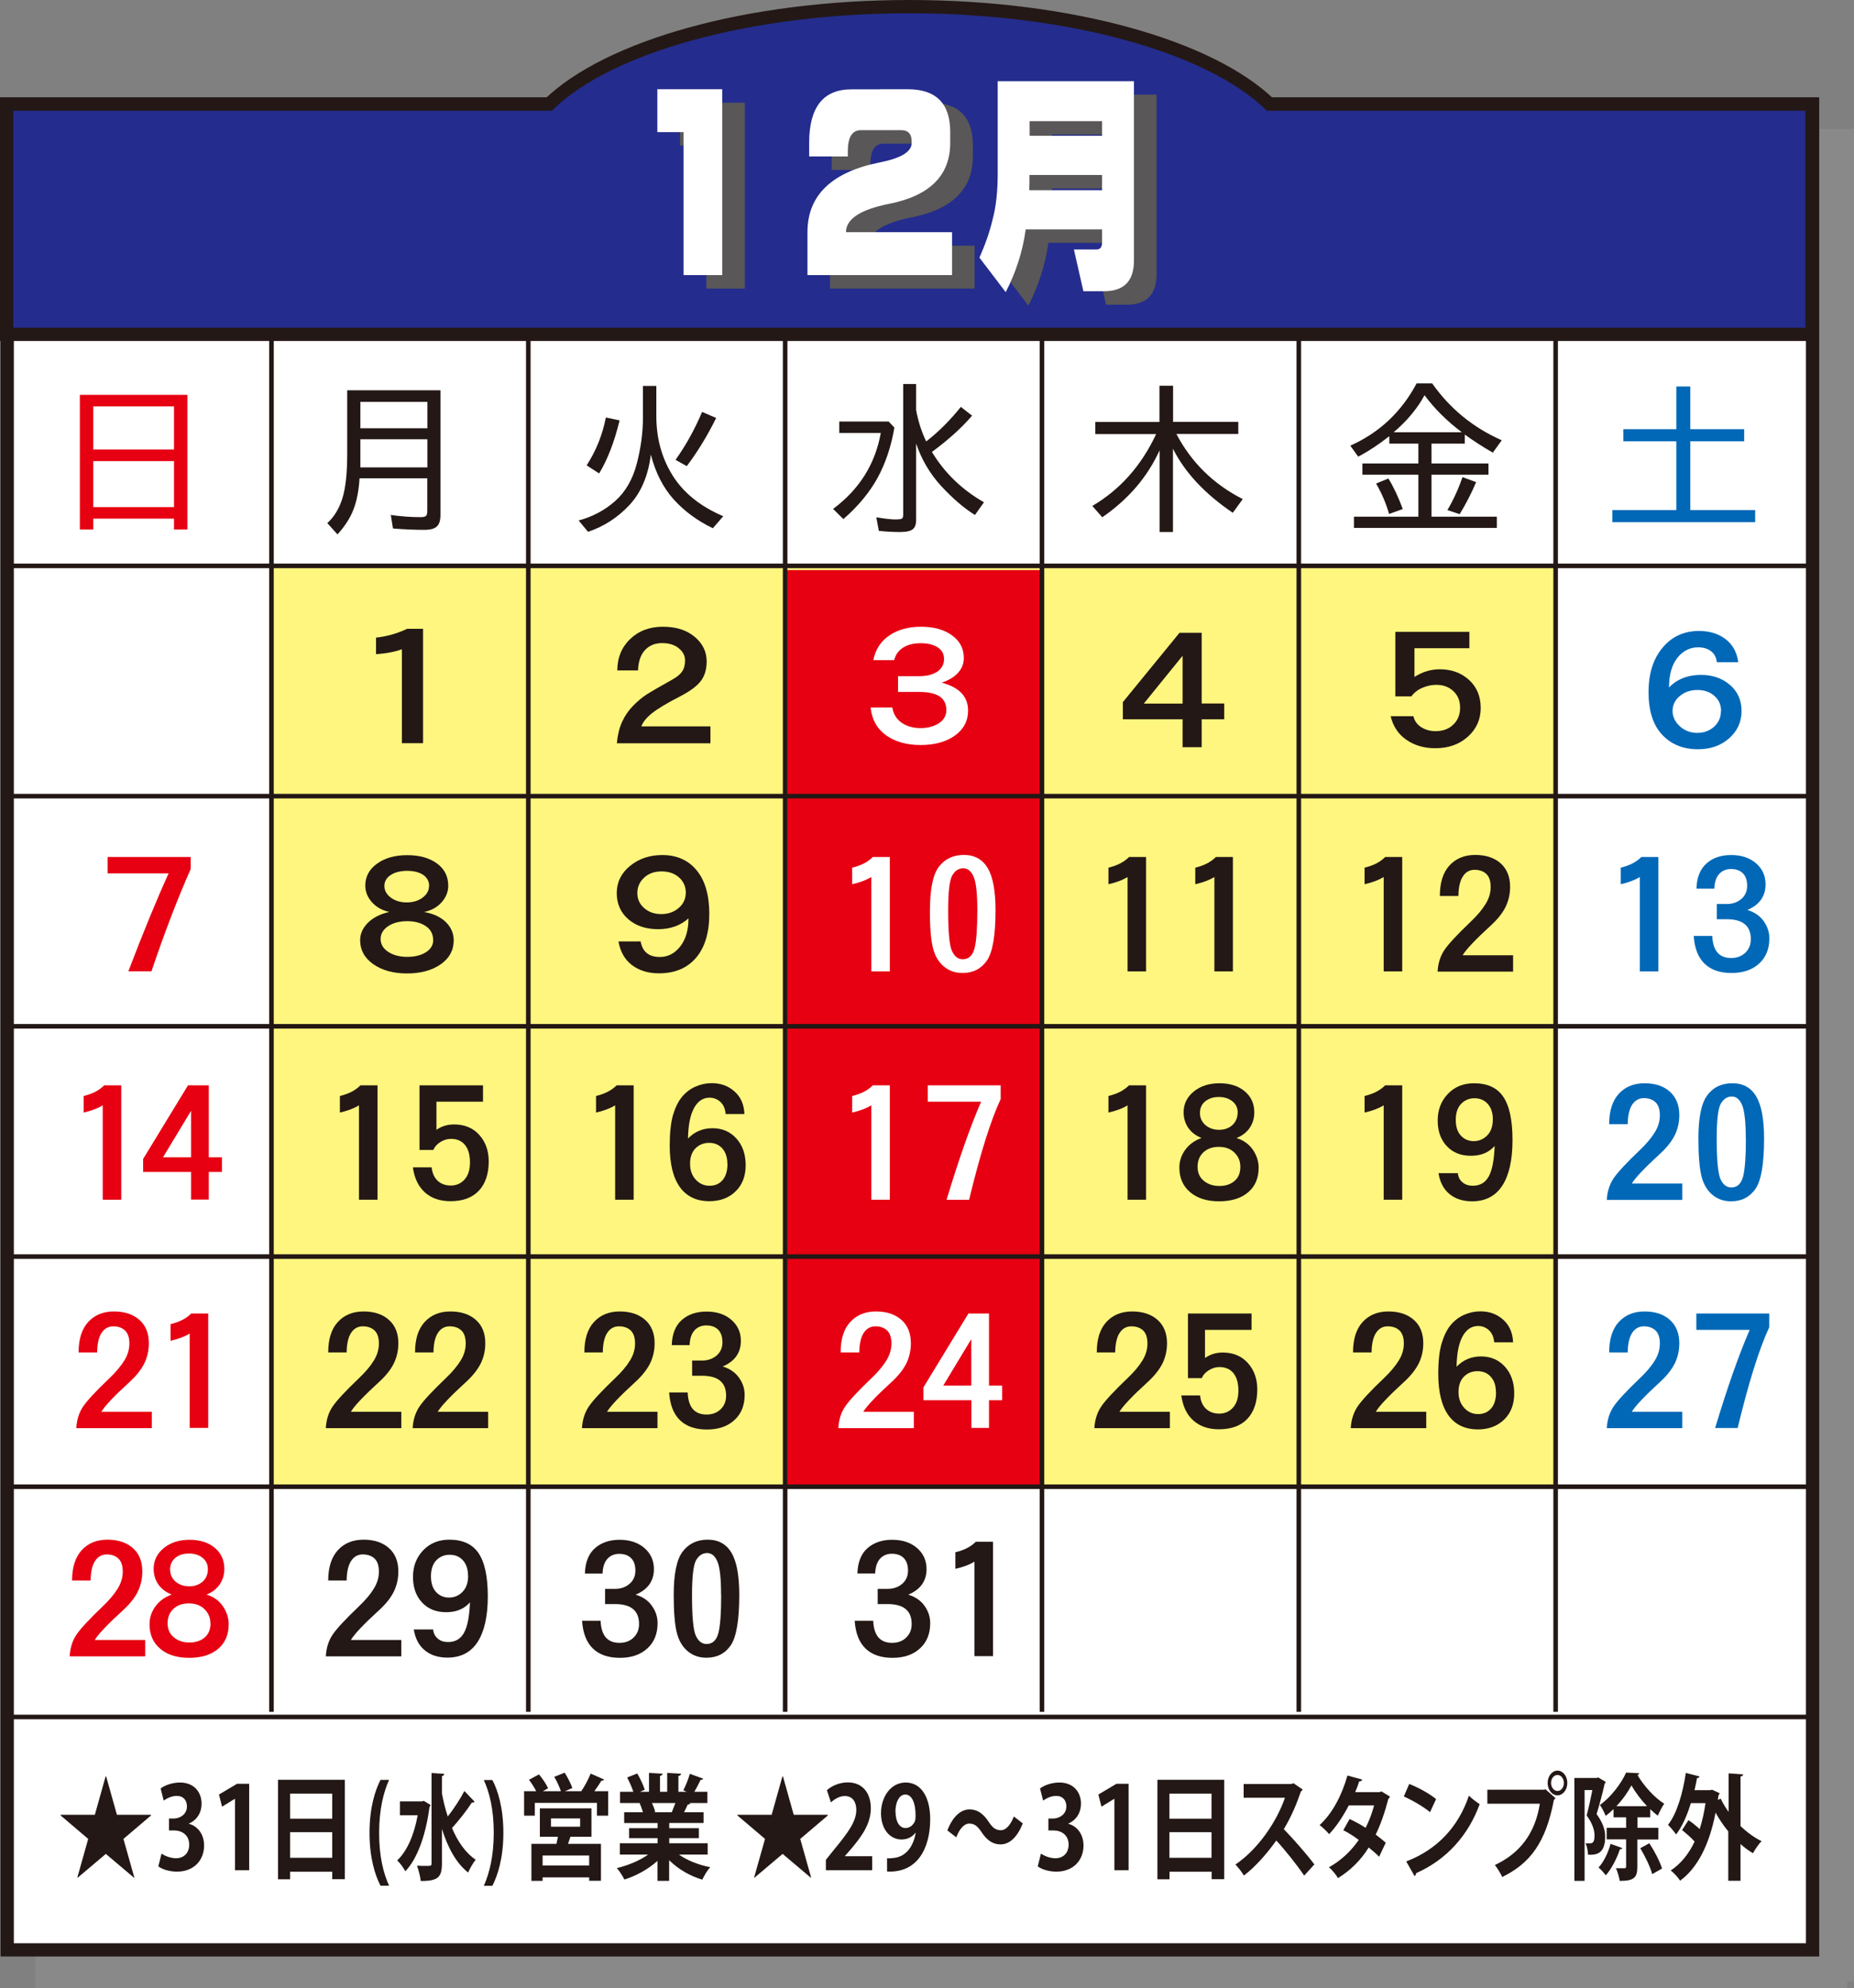 <?xml version="1.0" encoding="UTF-8"?>
<svg id="b" data-name="レイヤー 2" xmlns="http://www.w3.org/2000/svg" viewBox="0 0 162.06 173.8">
  <rect x="0" y="0" width="162.06" height="173.8" fill="#808080" stroke="none"/>
  <defs>
    <style>
      .d {
        stroke-width: .4px;
      }

      .d, .e, .f, .g {
        fill: none;
      }

      .d, .f, .g {
        stroke: #231815;
      }

      .h {
        fill: #fff;
      }

      .i {
        fill: #0068b7;
      }

      .j {
        fill: #595757;
      }

      .k {
        fill: #e60012;
      }

      .e {
        stroke: #898989;
      }

      .e, .g {
        stroke-width: 1.16px;
      }

      .f {
        stroke-width: .36px;
      }

      .l {
        fill: #231815;
      }

      .m {
        fill: #242c8d;
      }

      .n {
        fill: #fff67f;
      }

      .o {
        fill: #898989;
      }
    </style>
  </defs>
  <g id="c" data-name="レイヤー 1">
    <g>
      <path class="o" d="M161.48,173.22V11.85h-47.48c-5.18-5.01-17.33-8.52-31.48-8.52s-26.3,3.51-31.48,8.52H3.62v20.12h.05v141.24h157.81Z"/>
      <path class="e" d="M161.48,173.22V11.85h-47.48c-5.18-5.01-17.33-8.52-31.48-8.52s-26.3,3.51-31.48,8.52H3.62v20.12h.05v141.24h157.81Z"/>
      <rect class="h" x=".63" y="9.1" width="157.81" height="161.36"/>
      <rect class="g" x=".63" y="9.1" width="157.81" height="161.36"/>
      <line class="f" x1="158.44" y1="29.22" x2=".63" y2="29.22"/>
      <path class="m" d="M110.97,9.1c-5.18-5-17.33-8.52-31.48-8.52s-26.3,3.51-31.49,8.52H.58v20.13h157.81V9.1h-47.42Z"/>
      <path class="g" d="M110.97,9.1c-5.18-5-17.33-8.52-31.48-8.52s-26.3,3.51-31.49,8.52H.58v20.13h157.81V9.1h-47.42Z"/>
      <path class="k" d="M6.98,34.52h9.4v11.77h-1.17v-.95h-7.06v.95h-1.17v-11.77ZM15.21,35.53h-7.06v3.77h7.06v-3.77ZM15.21,40.31h-7.06v4.02h7.06v-4.02Z"/>
      <path class="l" d="M30.35,34.12h8.15v10.92c0,.45-.1.78-.31.98-.21.2-.57.3-1.09.3-.88,0-1.8-.04-2.75-.12l-.19-1.18c.91.13,1.78.19,2.6.19.24,0,.4-.04.48-.11s.11-.24.11-.51v-2.78h-5.92c-.07,1.07-.24,1.98-.53,2.72-.28.74-.75,1.47-1.4,2.19l-.89-.99c.6-.54,1.04-1.27,1.32-2.17.28-.9.42-2.19.42-3.87v-5.57ZM37.36,35.13h-5.86v2.31h5.86v-2.31ZM37.36,38.4h-5.86v2.46h5.86v-2.46Z"/>
      <path class="l" d="M56.2,33.74h1.17v2.62c0,1.95.47,3.68,1.42,5.2.95,1.52,2.42,2.71,4.43,3.57l-.91,1.05c-1.37-.66-2.51-1.51-3.43-2.53-.92-1.03-1.58-2.33-1.99-3.91-.23,1.86-.86,3.33-1.88,4.42-1.02,1.09-2.23,1.87-3.61,2.33l-.82-.99c1.2-.32,2.26-.88,3.17-1.68.91-.8,1.55-1.9,1.91-3.28.36-1.38.54-2.73.54-4.03v-2.77ZM52.96,36.5l1.2.25c-.46,1.9-1.06,3.44-1.79,4.64l-1.09-.71c.82-1.26,1.38-2.66,1.68-4.18M61.37,36.01l1.23.53c-.78,1.58-1.64,2.98-2.57,4.21l-.98-.55c.93-1.31,1.7-2.71,2.32-4.19"/>
      <path class="l" d="M73.36,36.85h4.32l.5.53c-.29,1.69-.79,3.16-1.49,4.43-.7,1.26-1.69,2.46-2.97,3.57l-.9-.89c2.29-1.7,3.68-3.91,4.17-6.64h-3.63v-1.01ZM78.96,33.57h1.12v2.28c.18.98.47,1.89.88,2.74,1.1-.85,2.1-1.86,3.03-3.02l.98.77c-.94,1.09-2.11,2.14-3.51,3.17,1.1,1.82,2.61,3.29,4.55,4.4l-.79,1.11c-.98-.61-1.96-1.46-2.95-2.53-.99-1.08-1.72-2.32-2.19-3.72v6.69c0,.38-.1.66-.3.81-.2.16-.57.24-1.11.24s-1.16-.03-1.85-.1l-.22-1.19c.75.13,1.3.19,1.65.19s.55-.03.61-.09c.06-.06.09-.17.09-.34v-11.4Z"/>
      <path class="l" d="M101.37,33.72h1.17v3.16h5.7v1.06h-5.41c1.32,2.51,3.26,4.4,5.8,5.69l-.87,1.2c-2.45-1.66-4.19-3.53-5.23-5.6v7.28h-1.17v-7.14c-1.06,2.33-2.73,4.28-5.01,5.85l-.87-.99c2.42-1.42,4.28-3.51,5.58-6.28h-5.32v-1.06h5.61v-3.16Z"/>
      <path class="l" d="M123.82,33.52h1.37c1.55,2.2,3.57,3.86,6.08,4.97l-.78,1.08c-.89-.51-1.71-1.04-2.45-1.58v.79h-2.91v1.74h4.98v.98h-4.98v3.67h5.71v.98h-12.49v-.98h5.63v-3.67h-4.89v-.98h4.89v-1.74h-2.54v-.65c-.91.72-1.82,1.32-2.72,1.79l-.69-.96c2.54-1.13,4.47-2.95,5.79-5.43M120.29,42.27l1.07-.44c.43.69.85,1.58,1.26,2.67l-1.2.43c-.26-.91-.63-1.79-1.13-2.65M124.52,34.55c-.62,1.15-1.52,2.24-2.7,3.24h5.96c-1.3-.98-2.39-2.06-3.26-3.24M127.84,41.71l1.19.44c-.42.99-.9,1.92-1.44,2.8l-1.07-.36c.53-.9.97-1.86,1.32-2.89"/>
      <polygon class="i" points="146.53 33.79 147.75 33.79 147.75 37.52 152.46 37.52 152.46 38.58 147.75 38.58 147.75 44.59 153.42 44.59 153.42 45.65 140.94 45.65 140.94 44.59 146.53 44.59 146.53 38.58 141.9 38.58 141.9 37.52 146.53 37.52 146.53 33.79"/>
      <polygon class="j" points="65.11 8.98 65.11 25.23 61.74 25.23 61.74 12.73 59.44 12.73 59.44 8.98 65.11 8.98"/>
      <path class="j" d="M78.87,8.98h2.45c2.48,0,3.72,1.24,3.72,3.73v.96c0,2.86-1.8,4.64-5.39,5.34-2.48.5-3.72,1.32-3.72,2.47h9.26v3.75h-12.64v-3.75c0-3.23,2.11-5.26,6.32-6.1,1.86-.37,2.79-.94,2.79-1.7v-.11c0-.68-.3-1.01-.91-1.01h-3.53c-.76,0-1.14.61-1.14,1.84v.46h-3.38v-1.19c0-3.12,1.23-4.68,3.7-4.68h2.47Z"/>
      <path class="j" d="M101.1,8.28v15.68c0,1.79-.88,2.68-2.62,2.68h-1.8l-.83-3.65h1.97c.33,0,.49-.2.49-.6v-1.16h-6.67s-.02.08-.02.13c-.27,1.84-.84,3.62-1.73,5.36l-2.3-3.03c.52-1.15.91-2.26,1.16-3.35.29-1.08.44-2.41.44-3.98v-8.09h11.92ZM98.31,17.81v-1.33h-6.34c0,.45,0,.9-.02,1.33h6.36ZM98.31,11.77h-6.33v1.28h6.33v-1.28Z"/>
      <polygon class="h" points="63.13 7.8 63.13 24.05 59.75 24.05 59.75 11.55 57.46 11.55 57.46 7.8 63.13 7.8"/>
      <path class="h" d="M76.89,7.8h2.45c2.48,0,3.72,1.24,3.72,3.73v.96c0,2.86-1.8,4.64-5.39,5.34-2.48.5-3.72,1.32-3.72,2.47h9.27v3.75h-12.64v-3.75c0-3.22,2.11-5.26,6.32-6.1,1.86-.37,2.79-.93,2.79-1.7v-.11c0-.68-.3-1.01-.91-1.01h-3.53c-.76,0-1.14.61-1.14,1.84v.46h-3.38v-1.19c0-3.12,1.23-4.68,3.7-4.68h2.47Z"/>
      <path class="h" d="M99.12,7.1v15.68c0,1.79-.87,2.68-2.62,2.68h-1.8l-.83-3.65h1.97c.33,0,.49-.2.49-.6v-1.16h-6.67s-.02.08-.02.13c-.26,1.84-.84,3.63-1.73,5.36l-2.3-3.02c.52-1.15.9-2.26,1.16-3.35.29-1.08.44-2.41.44-3.98V7.1h11.92ZM96.33,16.63v-1.33h-6.34c0,.45,0,.89-.02,1.33h6.36ZM96.33,10.59h-6.33v1.28h6.33v-1.28Z"/>
      <rect class="n" x="23.73" y="49.47" width="112.25" height="80.5"/>
      <rect class="k" x="68.8" y="49.84" width="22.37" height="80.13"/>
      <path class="l" d="M98.68,74.92h1.5v10h-1.62v-8.25c-.45.28-1.01.48-1.67.63v-1.45c.77-.18,1.36-.49,1.79-.92"/>
      <path class="l" d="M106.27,74.92h1.5v10h-1.62v-8.25c-.46.28-1.01.48-1.67.63v-1.45c.77-.18,1.36-.49,1.79-.92"/>
      <path class="l" d="M98.68,94.88h1.5v10h-1.62v-8.25c-.45.28-1.01.48-1.67.63v-1.45c.77-.18,1.36-.49,1.79-.92"/>
      <path class="l" d="M105.02,99.48c-.5-.2-.88-.49-1.15-.88-.27-.39-.41-.85-.41-1.36,0-.73.3-1.34.89-1.82.59-.48,1.34-.72,2.25-.72s1.64.23,2.2.7c.56.47.84,1.08.84,1.85,0,.51-.14.96-.41,1.36-.27.39-.66.69-1.15.88.63.19,1.1.54,1.44,1.03.33.49.5,1.01.5,1.56,0,.92-.31,1.64-.93,2.16-.62.52-1.46.78-2.53.78s-1.91-.27-2.53-.8c-.63-.53-.94-1.25-.94-2.15,0-.56.17-1.08.51-1.55.34-.47.82-.82,1.43-1.04M108.42,102c0-.49-.17-.9-.52-1.24-.35-.34-.8-.5-1.36-.5s-1.01.16-1.35.48c-.34.32-.51.74-.51,1.26s.18.93.55,1.23c.36.3.81.45,1.35.45s.98-.14,1.32-.43c.35-.29.52-.71.52-1.24M108.19,97.27c0-.41-.15-.74-.46-.99-.31-.25-.7-.38-1.19-.38s-.88.13-1.19.38c-.31.25-.46.59-.46,1.02s.16.78.48,1.06c.32.27.72.41,1.19.41s.86-.14,1.16-.41c.3-.28.46-.64.46-1.09"/>
      <path class="l" d="M95.87,118.22c0-1.15.28-2.04.84-2.65.56-.61,1.31-.92,2.25-.92s1.68.25,2.23.74c.54.49.82,1.17.82,2.04,0,.65-.14,1.25-.41,1.79-.28.54-.7,1.07-1.27,1.59-1.36,1.24-2.18,2.11-2.48,2.61h4.41v1.43h-6.6c.04-.74.25-1.38.61-1.91.37-.54,1.13-1.35,2.27-2.44.58-.55,1.02-1.07,1.31-1.55.3-.48.45-.98.45-1.5s-.13-.9-.38-1.14c-.26-.24-.6-.36-1.03-.36s-.77.19-1.02.57c-.25.38-.38.95-.39,1.71h-1.62Z"/>
      <path class="l" d="M103.84,114.83h5.56v1.43h-4.07v2.46c.45-.32.97-.48,1.54-.48.92,0,1.65.3,2.2.91.55.61.83,1.38.83,2.32,0,1.09-.29,1.95-.86,2.56-.57.61-1.4.92-2.49.92-.91,0-1.65-.25-2.23-.76-.58-.51-.93-1.24-1.06-2.2h1.64c.05.5.22.89.52,1.17.3.28.69.42,1.16.42s.87-.17,1.19-.52c.32-.35.48-.85.48-1.49s-.14-1.16-.43-1.52c-.29-.36-.7-.54-1.23-.54-.31,0-.62.09-.91.27-.3.18-.51.41-.63.7h-1.21v-5.67Z"/>
      <path class="l" d="M121.07,74.92h1.5v10h-1.62v-8.25c-.46.28-1.01.48-1.67.63v-1.45c.77-.18,1.36-.49,1.79-.92"/>
      <path class="l" d="M125.86,78.31c0-1.15.28-2.04.84-2.65.56-.61,1.31-.92,2.25-.92s1.68.25,2.23.74c.54.49.82,1.17.82,2.04,0,.65-.14,1.25-.41,1.79-.27.54-.7,1.07-1.27,1.59-1.35,1.24-2.18,2.11-2.47,2.61h4.41v1.43h-6.6c.04-.74.25-1.38.61-1.91.37-.54,1.13-1.35,2.27-2.44.58-.55,1.02-1.07,1.31-1.55.3-.48.45-.98.45-1.5s-.13-.9-.38-1.14c-.26-.24-.6-.36-1.03-.36s-.77.19-1.02.58c-.25.38-.38.95-.39,1.71h-1.62Z"/>
      <path class="l" d="M121.07,94.88h1.5v10h-1.62v-8.25c-.46.28-1.01.48-1.67.63v-1.45c.77-.18,1.36-.49,1.79-.92"/>
      <path class="l" d="M130.63,100.2c-.5.56-1.18.84-2.06.84s-1.58-.28-2.11-.85c-.53-.57-.79-1.31-.79-2.24s.3-1.7.89-2.32c.59-.62,1.35-.93,2.29-.93,1.16,0,2.02.39,2.55,1.18.54.79.81,2.05.81,3.79s-.3,3.06-.89,3.98c-.6.91-1.47,1.37-2.64,1.37-.8,0-1.46-.21-1.97-.63-.52-.42-.84-1.03-.97-1.83h1.69c.04.35.18.62.42.81.24.2.53.29.89.29.63,0,1.09-.27,1.39-.81.3-.54.47-1.42.52-2.65M130.49,97.84c0-.56-.15-1-.44-1.33-.29-.33-.68-.5-1.16-.5s-.87.17-1.18.5c-.31.33-.46.79-.46,1.39s.15,1.06.45,1.38c.3.32.67.48,1.12.48s.84-.16,1.17-.49c.33-.33.5-.8.5-1.43"/>
      <path class="l" d="M118.27,118.22c0-1.15.28-2.04.84-2.65.56-.61,1.31-.92,2.25-.92s1.68.25,2.23.74c.55.49.82,1.17.82,2.04,0,.65-.14,1.25-.41,1.79-.28.54-.7,1.07-1.27,1.59-1.36,1.24-2.18,2.11-2.47,2.61h4.41v1.43h-6.6c.04-.74.25-1.38.61-1.91.37-.54,1.12-1.35,2.27-2.44.58-.55,1.01-1.07,1.31-1.55.3-.48.45-.98.45-1.5s-.13-.9-.38-1.14c-.26-.24-.6-.36-1.03-.36s-.77.19-1.02.57c-.25.38-.38.95-.39,1.71h-1.62Z"/>
      <path class="l" d="M127.32,119.48c.58-.6,1.29-.9,2.14-.9s1.55.3,2.09.9c.54.6.81,1.38.81,2.33s-.29,1.72-.88,2.29c-.59.57-1.35.86-2.29.86-1.13,0-1.99-.41-2.58-1.23-.59-.82-.89-2.04-.89-3.64,0-1.11.1-2,.3-2.67.2-.66.46-1.19.79-1.59.33-.39.72-.69,1.18-.89.45-.2.93-.3,1.42-.3.78,0,1.44.24,1.99.73.54.49.83,1.15.86,1.98h-1.65c-.04-.46-.19-.81-.46-1.06-.26-.24-.58-.37-.94-.37-.58,0-1.03.3-1.36.9-.33.6-.51,1.48-.53,2.64M130.76,121.7c0-.56-.15-1-.44-1.33-.29-.33-.67-.5-1.16-.5s-.88.16-1.2.48c-.31.32-.47.77-.47,1.34s.17,1.03.5,1.39c.33.36.73.54,1.21.54s.85-.16,1.14-.49c.29-.33.43-.8.43-1.42"/>
      <path class="l" d="M35.59,54.97h1.39v10h-1.85v-8.21c-.64.23-1.39.37-2.26.43v-1.45c.95-.1,1.86-.36,2.72-.77"/>
      <path class="l" d="M34.01,79.72c-.63-.14-1.13-.43-1.51-.86-.38-.43-.57-.91-.57-1.44,0-.79.35-1.43,1.03-1.92.69-.5,1.57-.74,2.64-.74s1.93.24,2.59.72c.66.48.99,1.13.99,1.95,0,.53-.19,1.01-.57,1.44-.38.43-.89.72-1.54.86.82.14,1.46.44,1.91.89.45.45.68.98.68,1.58,0,.87-.38,1.57-1.14,2.1-.76.53-1.74.8-2.94.8s-2.18-.27-2.95-.81c-.77-.54-1.15-1.24-1.15-2.1,0-.56.23-1.07.69-1.53.46-.45,1.07-.76,1.84-.93M37.86,82.17c0-.51-.21-.91-.63-1.2-.42-.29-.97-.44-1.64-.44s-1.23.15-1.67.44c-.43.3-.65.67-.65,1.12s.22.83.66,1.12c.44.29.99.44,1.67.44s1.22-.14,1.64-.41c.42-.27.63-.63.63-1.07M37.51,77.45c0-.41-.18-.73-.52-.97-.35-.23-.82-.35-1.4-.35s-1.06.12-1.43.36c-.37.24-.56.56-.56.96s.19.74.56,1.02c.38.28.84.42,1.39.42s1.02-.14,1.39-.42c.38-.28.56-.62.56-1.02"/>
      <path class="l" d="M31.5,94.88h1.5v10h-1.62v-8.25c-.46.28-1.01.48-1.67.63v-1.45c.77-.18,1.36-.49,1.79-.92"/>
      <path class="l" d="M36.66,94.88h5.56v1.43h-4.07v2.46c.45-.32.97-.47,1.54-.47.92,0,1.65.3,2.2.91.55.61.83,1.38.83,2.32,0,1.09-.29,1.95-.86,2.56-.57.61-1.4.92-2.48.92-.91,0-1.66-.25-2.23-.76s-.93-1.24-1.06-2.2h1.64c.05.5.23.89.52,1.17.3.28.69.42,1.16.42s.87-.17,1.19-.52c.32-.35.48-.85.48-1.5s-.14-1.16-.43-1.52c-.29-.36-.7-.54-1.23-.54-.31,0-.62.09-.91.27-.3.18-.51.41-.63.7h-1.21v-5.67Z"/>
      <path class="l" d="M28.69,118.22c0-1.15.28-2.04.84-2.65.56-.61,1.31-.92,2.25-.92s1.68.25,2.22.74c.55.49.82,1.17.82,2.04,0,.65-.14,1.25-.41,1.79-.27.54-.7,1.07-1.27,1.59-1.36,1.24-2.18,2.11-2.47,2.61h4.41v1.43h-6.6c.04-.74.24-1.38.61-1.91.37-.54,1.13-1.35,2.27-2.44.58-.55,1.02-1.07,1.31-1.55.3-.48.45-.98.45-1.5s-.13-.9-.38-1.14c-.26-.24-.6-.36-1.03-.36s-.77.19-1.02.57c-.25.38-.38.95-.39,1.71h-1.62Z"/>
      <path class="l" d="M36.28,118.22c0-1.15.28-2.04.84-2.65.56-.61,1.31-.92,2.25-.92s1.68.25,2.23.74c.55.49.82,1.17.82,2.04,0,.65-.14,1.25-.41,1.79-.28.54-.7,1.07-1.27,1.59-1.36,1.24-2.18,2.11-2.48,2.61h4.41v1.43h-6.6c.04-.74.25-1.38.61-1.91.37-.54,1.13-1.35,2.27-2.44.58-.55,1.01-1.07,1.31-1.55.3-.48.45-.98.45-1.5s-.13-.9-.38-1.14c-.26-.24-.6-.36-1.03-.36s-.77.19-1.02.57c-.25.38-.38.95-.39,1.71h-1.62Z"/>
      <path class="l" d="M28.69,138.17c0-1.15.28-2.03.84-2.65.56-.61,1.31-.92,2.25-.92s1.68.25,2.22.74c.55.49.82,1.17.82,2.04,0,.65-.14,1.25-.41,1.79-.27.54-.7,1.07-1.27,1.59-1.36,1.24-2.18,2.11-2.47,2.61h4.41v1.43h-6.6c.04-.74.24-1.38.61-1.92.37-.54,1.13-1.35,2.27-2.44.58-.55,1.02-1.07,1.31-1.55.3-.48.45-.98.45-1.5s-.13-.9-.38-1.14c-.26-.24-.6-.36-1.03-.36s-.77.19-1.02.57c-.25.38-.38.95-.39,1.71h-1.62Z"/>
      <path class="l" d="M41.06,140.1c-.5.56-1.18.84-2.06.84s-1.58-.28-2.11-.85c-.53-.57-.79-1.31-.79-2.24s.3-1.7.89-2.32c.59-.62,1.36-.93,2.29-.93,1.16,0,2.02.39,2.55,1.18.54.79.81,2.05.81,3.78s-.3,3.06-.89,3.98c-.59.91-1.47,1.37-2.64,1.37-.8,0-1.46-.21-1.97-.63-.52-.42-.84-1.03-.97-1.83h1.69c.04.35.18.62.42.81.24.2.53.29.89.29.63,0,1.09-.27,1.39-.81.3-.54.47-1.42.52-2.65M40.91,137.74c0-.56-.15-1-.44-1.33-.3-.33-.68-.49-1.16-.49s-.87.17-1.18.49c-.31.33-.46.8-.46,1.39s.15,1.06.45,1.38c.3.32.67.48,1.13.48s.84-.16,1.17-.49c.33-.33.5-.8.5-1.42"/>
      <path class="l" d="M53.96,58.62c0-1.11.37-2.03,1.12-2.75.75-.72,1.7-1.08,2.86-1.08s2.08.29,2.78.88c.7.58,1.05,1.3,1.05,2.16,0,.68-.17,1.25-.5,1.69-.33.44-.91.88-1.75,1.32-1.23.63-2.07,1.14-2.54,1.52-.47.38-.78.76-.92,1.14h6.04v1.48h-8.18c.06-.7.21-1.32.45-1.86.24-.53.56-1,.96-1.41.4-.41.79-.74,1.18-.99.39-.25,1.15-.69,2.29-1.33.38-.21.65-.44.82-.68.17-.24.26-.57.26-.98s-.18-.76-.55-1.06c-.36-.3-.85-.45-1.46-.45s-1.11.2-1.49.61c-.38.41-.58,1-.61,1.78h-1.79Z"/>
      <path class="l" d="M60.2,80.27c-.71.64-1.6.96-2.67.96s-1.94-.29-2.61-.87c-.67-.58-1.01-1.35-1.01-2.29s.39-1.74,1.16-2.37c.77-.63,1.71-.95,2.82-.95,1.28,0,2.28.45,3.01,1.34.73.89,1.1,2.16,1.1,3.8s-.38,2.92-1.15,3.83c-.77.91-1.85,1.37-3.26,1.37-.93,0-1.71-.24-2.35-.72-.63-.48-1.02-1.17-1.18-2.07h1.94c.16.91.72,1.36,1.68,1.36.71,0,1.3-.31,1.78-.92.48-.61.72-1.43.72-2.45M59.95,78.07c0-.55-.2-1.01-.59-1.36-.39-.35-.9-.53-1.53-.53s-1.14.18-1.53.55c-.39.36-.59.81-.59,1.34s.2.97.6,1.32c.4.35.9.52,1.5.52s1.1-.18,1.51-.53c.41-.35.62-.79.62-1.3"/>
      <path class="l" d="M53.89,94.88h1.5v10h-1.62v-8.25c-.46.28-1.01.48-1.67.63v-1.45c.77-.18,1.36-.49,1.79-.92"/>
      <path class="l" d="M60.14,99.53c.57-.6,1.29-.9,2.14-.9s1.55.3,2.09.9c.54.6.81,1.38.81,2.33s-.29,1.72-.88,2.29c-.58.57-1.35.86-2.29.86-1.13,0-1.99-.41-2.58-1.23-.59-.82-.89-2.04-.89-3.64,0-1.11.1-2,.29-2.67.2-.66.46-1.19.79-1.59.33-.39.72-.69,1.18-.89.45-.2.93-.3,1.42-.3.78,0,1.44.24,1.99.73.55.49.83,1.15.86,1.97h-1.64c-.04-.46-.19-.81-.46-1.06-.26-.24-.58-.37-.94-.37-.58,0-1.03.3-1.36.9-.33.6-.51,1.48-.53,2.64M63.58,101.74c0-.55-.15-1-.43-1.33-.29-.33-.68-.5-1.16-.5s-.88.16-1.2.48c-.31.32-.47.77-.47,1.34s.16,1.03.49,1.39c.33.36.73.54,1.21.54s.85-.16,1.14-.49c.28-.33.43-.8.43-1.42"/>
      <path class="l" d="M51.08,118.22c0-1.15.28-2.04.84-2.65.56-.61,1.31-.92,2.25-.92s1.68.25,2.23.74c.55.49.82,1.17.82,2.04,0,.65-.14,1.25-.41,1.79-.28.54-.7,1.07-1.27,1.59-1.36,1.24-2.18,2.11-2.48,2.61h4.41v1.43h-6.6c.04-.74.25-1.38.61-1.91.37-.54,1.13-1.35,2.27-2.44.58-.55,1.02-1.07,1.31-1.55.3-.48.45-.98.45-1.5s-.13-.9-.38-1.14c-.26-.24-.6-.36-1.03-.36s-.77.19-1.02.57c-.25.38-.38.95-.39,1.71h-1.62Z"/>
      <path class="l" d="M58.72,117.58c.03-.96.32-1.69.87-2.18.55-.49,1.27-.74,2.17-.74s1.61.24,2.17.72c.55.48.83,1.09.83,1.84,0,1.04-.53,1.79-1.59,2.24.62.19,1.09.51,1.42.97.33.46.5.96.5,1.51,0,.93-.3,1.67-.9,2.21-.6.55-1.4.82-2.4.82s-1.79-.27-2.35-.81c-.56-.54-.88-1.35-.95-2.43h1.62c.05,1.29.6,1.93,1.65,1.93.5,0,.91-.15,1.23-.46.32-.31.48-.7.48-1.19,0-1.16-.7-1.74-2.1-1.74h-.87v-1.33h.87c.51,0,.93-.15,1.27-.44.34-.29.51-.68.51-1.16s-.13-.85-.38-1.1c-.25-.25-.6-.37-1.03-.37s-.78.15-1.04.44c-.26.29-.4.72-.42,1.28h-1.55Z"/>
      <path class="l" d="M51.13,137.53c.03-.96.32-1.69.87-2.18.55-.49,1.27-.74,2.16-.74s1.61.24,2.17.72c.55.48.83,1.09.83,1.84,0,1.04-.53,1.79-1.6,2.24.62.18,1.09.5,1.42.97.33.46.5.96.5,1.52,0,.93-.3,1.67-.9,2.21-.6.55-1.4.82-2.4.82s-1.79-.27-2.35-.81c-.56-.54-.88-1.35-.95-2.43h1.62c.05,1.29.6,1.93,1.65,1.93.5,0,.91-.15,1.23-.46.32-.31.48-.7.48-1.19,0-1.16-.7-1.74-2.1-1.74h-.87v-1.33h.87c.51,0,.93-.15,1.27-.44.34-.29.51-.68.51-1.16s-.13-.85-.38-1.09c-.25-.25-.6-.37-1.03-.37s-.78.15-1.04.44c-.26.29-.4.72-.42,1.28h-1.55Z"/>
      <path class="l" d="M58.89,139.43c0-1.85.26-3.11.79-3.8.52-.68,1.25-1.03,2.18-1.03s1.63.38,2.08,1.15c.46.77.68,1.99.68,3.68,0,2.21-.25,3.67-.74,4.4-.5.73-1.21,1.09-2.13,1.09-.64,0-1.19-.19-1.65-.58-.46-.39-.78-.94-.95-1.65-.17-.71-.26-1.79-.26-3.26M63.03,139.45c0-1.43-.1-2.4-.31-2.91-.21-.52-.51-.77-.91-.77s-.72.21-.96.62c-.24.41-.36,1.43-.36,3.06,0,1.88.11,3.06.33,3.54.22.48.53.73.94.73.53,0,.87-.33,1.04-.97.16-.65.24-1.74.24-3.3"/>
      <path class="h" d="M76.34,57.71c.18-.93.65-1.65,1.4-2.16s1.68-.76,2.78-.76,2,.25,2.69.75c.7.5,1.04,1.17,1.04,1.99,0,.48-.17.91-.5,1.28-.33.37-.81.66-1.44.87,1.54.4,2.31,1.21,2.31,2.44,0,.91-.39,1.64-1.16,2.19-.77.55-1.77.82-3,.82s-2.23-.29-3.02-.86c-.79-.57-1.23-1.38-1.34-2.42h1.9c.09.57.36,1.01.81,1.33.45.31,1,.47,1.65.47s1.19-.15,1.62-.43c.43-.29.64-.67.64-1.15,0-1.06-.79-1.58-2.37-1.58h-1.85v-1.38h1.85c.69,0,1.22-.14,1.6-.41.38-.27.57-.63.57-1.08s-.18-.79-.56-1.03c-.37-.24-.86-.36-1.48-.36s-1.13.13-1.53.38c-.41.26-.67.62-.79,1.1h-1.84Z"/>
      <path class="h" d="M76.28,74.92h1.5v10h-1.62v-8.25c-.46.28-1.01.48-1.67.63v-1.45c.77-.18,1.37-.49,1.79-.92"/>
      <path class="h" d="M81.29,79.57c0-1.85.26-3.12.78-3.8.52-.68,1.25-1.03,2.18-1.03s1.63.38,2.09,1.15c.45.77.68,1.99.68,3.68,0,2.21-.25,3.67-.75,4.4-.5.72-1.2,1.09-2.13,1.09-.64,0-1.19-.19-1.65-.58s-.78-.94-.95-1.65c-.17-.71-.26-1.79-.26-3.26M85.43,79.59c0-1.43-.1-2.4-.31-2.91-.21-.51-.51-.77-.92-.77s-.72.21-.96.62c-.24.41-.36,1.43-.36,3.06,0,1.88.11,3.06.33,3.54.22.48.53.73.94.73.53,0,.87-.32,1.04-.97.16-.65.24-1.74.24-3.29"/>
      <path class="h" d="M76.28,94.88h1.5v10h-1.62v-8.25c-.46.28-1.01.48-1.67.63v-1.45c.77-.18,1.37-.49,1.79-.92"/>
      <path class="h" d="M81.09,94.88h6.38v1.2c-.88,1.89-1.8,4.83-2.76,8.81h-1.97c1.08-3.58,2.09-6.44,3.02-8.58h-4.66v-1.43Z"/>
      <path class="h" d="M73.48,118.22c0-1.15.28-2.04.84-2.65.56-.61,1.31-.92,2.25-.92s1.68.25,2.23.74c.55.49.82,1.17.82,2.04,0,.65-.14,1.25-.41,1.79-.28.54-.7,1.07-1.27,1.59-1.36,1.24-2.18,2.11-2.48,2.61h4.42v1.43h-6.6c.04-.74.24-1.38.61-1.91.37-.54,1.13-1.35,2.27-2.44.58-.55,1.01-1.07,1.31-1.55.3-.48.45-.98.45-1.5s-.13-.9-.38-1.14c-.26-.24-.6-.36-1.02-.36s-.77.19-1.02.57c-.25.38-.38.95-.39,1.71h-1.62Z"/>
      <path class="h" d="M84.65,114.83h1.8v6.3h1.15v1.28h-1.15v2.42h-1.54v-2.42h-4.19v-1.13l3.93-6.45ZM84.9,117.07l-2.45,4.06h2.45v-4.06Z"/>
      <path class="i" d="M143.46,74.92h1.5v10h-1.62v-8.25c-.46.28-1.01.48-1.67.63v-1.45c.77-.18,1.36-.49,1.79-.92"/>
      <path class="i" d="M148.29,77.67c.03-.96.32-1.69.87-2.18.55-.5,1.27-.74,2.17-.74s1.61.24,2.17.72c.55.48.83,1.09.83,1.84,0,1.04-.53,1.79-1.59,2.24.62.19,1.09.51,1.42.97.33.46.5.96.5,1.51,0,.93-.3,1.67-.9,2.21-.6.55-1.4.82-2.41.82s-1.79-.27-2.35-.81c-.56-.54-.88-1.35-.95-2.43h1.62c.05,1.29.6,1.93,1.65,1.93.5,0,.91-.15,1.24-.46.32-.31.48-.7.48-1.19,0-1.16-.7-1.74-2.1-1.74h-.87v-1.33h.87c.51,0,.93-.15,1.27-.44.34-.29.51-.68.51-1.16s-.13-.85-.38-1.09c-.25-.25-.6-.37-1.03-.37s-.78.15-1.04.44c-.26.29-.4.72-.42,1.28h-1.54Z"/>
      <path class="i" d="M140.66,98.27c0-1.15.28-2.03.84-2.65.56-.61,1.31-.92,2.25-.92s1.68.25,2.22.74c.54.49.82,1.17.82,2.04,0,.65-.14,1.25-.41,1.79-.28.54-.7,1.07-1.27,1.59-1.35,1.24-2.18,2.11-2.47,2.61h4.41v1.43h-6.6c.04-.74.25-1.38.61-1.91.37-.54,1.13-1.35,2.27-2.44.58-.55,1.02-1.07,1.31-1.55.3-.48.45-.98.45-1.5s-.13-.9-.38-1.14-.6-.36-1.02-.36-.77.19-1.02.57c-.25.38-.38.95-.39,1.71h-1.62Z"/>
      <path class="i" d="M148.46,99.53c0-1.85.26-3.11.79-3.8.52-.69,1.25-1.03,2.18-1.03s1.63.38,2.08,1.15c.46.77.69,1.99.69,3.68,0,2.21-.25,3.67-.75,4.4-.5.72-1.21,1.09-2.13,1.09-.64,0-1.19-.19-1.65-.58-.46-.39-.78-.94-.95-1.65-.17-.71-.26-1.8-.26-3.26M152.6,99.54c0-1.43-.11-2.4-.31-2.91-.21-.51-.51-.77-.91-.77s-.72.21-.96.62c-.24.41-.36,1.43-.36,3.06,0,1.87.11,3.05.33,3.54.22.48.53.73.94.73.53,0,.87-.32,1.04-.97.16-.65.24-1.74.24-3.29"/>
      <path class="i" d="M140.66,118.22c0-1.15.28-2.04.84-2.65.56-.61,1.31-.92,2.25-.92s1.68.25,2.22.74c.54.49.82,1.17.82,2.04,0,.65-.14,1.25-.41,1.79-.28.54-.7,1.07-1.27,1.59-1.35,1.24-2.18,2.11-2.47,2.61h4.41v1.43h-6.6c.04-.74.25-1.38.61-1.91.37-.54,1.13-1.35,2.27-2.44.58-.55,1.02-1.07,1.31-1.55.3-.48.45-.98.45-1.5s-.13-.9-.38-1.14c-.26-.24-.6-.36-1.02-.36s-.77.19-1.02.57c-.25.38-.38.95-.39,1.71h-1.62Z"/>
      <path class="i" d="M148.27,114.83h6.38v1.2c-.88,1.89-1.8,4.83-2.76,8.81h-1.97c1.08-3.58,2.09-6.44,3.02-8.58h-4.66v-1.43Z"/>
      <path class="k" d="M9.41,74.92h7.26v1.05c-1.11,2.5-2.26,5.48-3.43,8.94h-2.02c1.31-3.43,2.48-6.28,3.52-8.56h-5.33v-1.43Z"/>
      <path class="k" d="M9.1,94.88h1.5v10h-1.62v-8.25c-.46.28-1.01.48-1.67.63v-1.45c.77-.18,1.36-.49,1.79-.92"/>
      <path class="k" d="M16.44,94.88h1.81v6.29h1.15v1.28h-1.15v2.42h-1.55v-2.42h-4.19v-1.13l3.93-6.45ZM16.7,97.11l-2.45,4.06h2.45v-4.06Z"/>
      <path class="k" d="M6.87,118.22c0-1.15.28-2.04.84-2.65.56-.61,1.31-.92,2.25-.92s1.68.25,2.23.74c.55.49.82,1.17.82,2.04,0,.65-.14,1.25-.41,1.79-.28.54-.7,1.07-1.27,1.59-1.36,1.24-2.18,2.11-2.47,2.61h4.41v1.43h-6.6c.04-.74.24-1.38.61-1.91.37-.54,1.13-1.35,2.27-2.44.58-.55,1.01-1.07,1.31-1.55.3-.48.45-.98.45-1.5s-.13-.9-.39-1.14c-.25-.24-.6-.36-1.02-.36s-.77.19-1.02.57c-.25.38-.38.95-.39,1.71h-1.62Z"/>
      <path class="k" d="M16.7,114.83h1.5v10h-1.62v-8.25c-.46.28-1.01.48-1.67.63v-1.45c.77-.19,1.37-.49,1.79-.92"/>
      <path class="k" d="M6.3,138.17c0-1.15.28-2.03.84-2.65.56-.61,1.31-.92,2.25-.92s1.68.25,2.23.74c.55.49.82,1.17.82,2.04,0,.65-.14,1.25-.41,1.79-.27.54-.7,1.07-1.27,1.59-1.36,1.24-2.18,2.11-2.48,2.61h4.41v1.43h-6.6c.04-.74.24-1.38.61-1.92.37-.54,1.13-1.35,2.27-2.44.58-.55,1.01-1.07,1.31-1.55.3-.48.45-.98.45-1.5s-.13-.9-.38-1.14c-.26-.24-.6-.36-1.02-.36s-.77.19-1.02.57c-.25.38-.38.95-.39,1.71h-1.62Z"/>
      <path class="k" d="M14.99,139.39c-.49-.2-.88-.49-1.15-.88-.27-.39-.41-.85-.41-1.36,0-.73.3-1.34.89-1.82.59-.48,1.34-.72,2.25-.72s1.64.23,2.2.7c.56.47.84,1.08.84,1.85,0,.51-.14.96-.41,1.36-.27.39-.66.69-1.15.88.63.19,1.11.54,1.44,1.03.33.49.5,1.01.5,1.56,0,.92-.31,1.64-.93,2.16-.62.52-1.46.78-2.52.78s-1.91-.26-2.53-.79c-.63-.53-.94-1.25-.94-2.15,0-.56.17-1.08.51-1.55.34-.47.82-.82,1.42-1.04M18.39,141.91c0-.49-.17-.9-.52-1.24-.35-.34-.8-.5-1.36-.5s-1.01.16-1.35.48c-.34.32-.51.74-.51,1.26s.18.93.55,1.23c.36.3.81.45,1.35.45s.98-.14,1.33-.43c.35-.29.52-.71.52-1.24M18.17,137.18c0-.41-.15-.74-.46-.99-.31-.25-.7-.38-1.19-.38s-.88.12-1.19.38c-.31.25-.46.59-.46,1.02s.16.78.48,1.06c.32.27.72.41,1.19.41s.86-.14,1.17-.41c.31-.28.46-.64.46-1.09"/>
      <path class="l" d="M103.11,55.32h1.93v6.18h1.97v1.38h-1.97v2.44h-1.67v-2.44h-5.22v-1.5l4.96-6.07ZM103.37,57.33l-3.39,4.18h3.39v-4.18Z"/>
      <path class="l" d="M121.97,55.24h6.47v1.43h-4.8v2.51c.7-.45,1.44-.67,2.22-.67,1.02,0,1.87.31,2.55.93.68.62,1.02,1.44,1.02,2.45s-.38,1.85-1.13,2.52c-.75.67-1.69,1-2.84,1-.97,0-1.81-.24-2.52-.73-.71-.49-1.17-1.18-1.38-2.07h1.99c.09.41.32.73.68.96.36.23.78.35,1.25.35.64,0,1.16-.19,1.55-.57.4-.38.6-.87.6-1.48s-.2-1.09-.59-1.45c-.39-.37-.89-.55-1.5-.55-.41,0-.81.09-1.21.26-.4.17-.72.42-.96.75h-1.4v-5.64Z"/>
      <path class="i" d="M145.9,60.09c.7-.72,1.63-1.09,2.79-1.09,1,0,1.84.29,2.52.87.68.58,1.02,1.34,1.02,2.29s-.36,1.74-1.08,2.38c-.72.64-1.63.96-2.73.96-1.31,0-2.35-.43-3.14-1.28-.79-.85-1.18-2.09-1.18-3.7s.4-2.91,1.22-3.89c.81-.98,1.88-1.47,3.19-1.47.93,0,1.71.24,2.33.72.62.48.99,1.15,1.1,2.01h-1.87c-.05-.43-.22-.75-.52-.97-.29-.22-.67-.33-1.12-.33-.72,0-1.32.31-1.81.92-.48.61-.73,1.48-.73,2.58M150.44,62.15c0-.53-.19-.97-.58-1.31-.39-.35-.88-.52-1.49-.52s-1.12.18-1.54.53c-.42.35-.63.79-.63,1.3s.22.96.64,1.35c.43.38.94.57,1.52.57s1.07-.18,1.47-.54c.4-.36.6-.82.6-1.38"/>
      <path class="l" d="M74.95,137.53c.03-.96.32-1.69.87-2.18.55-.49,1.27-.74,2.17-.74s1.61.24,2.17.72c.55.48.83,1.09.83,1.84,0,1.04-.53,1.79-1.6,2.24.62.18,1.09.51,1.42.97.33.46.5.96.5,1.52,0,.93-.3,1.67-.9,2.21-.6.55-1.4.82-2.4.82s-1.79-.27-2.35-.81c-.56-.54-.88-1.35-.95-2.43h1.62c.05,1.29.6,1.93,1.65,1.93.5,0,.91-.15,1.23-.46s.48-.7.48-1.19c0-1.16-.7-1.74-2.1-1.74h-.87v-1.33h.87c.51,0,.93-.15,1.27-.44.34-.29.51-.68.51-1.16s-.13-.85-.38-1.1c-.25-.25-.6-.37-1.03-.37s-.78.15-1.04.44c-.26.29-.4.72-.42,1.28h-1.54Z"/>
      <path class="l" d="M85.3,134.78h1.5v10h-1.62v-8.26c-.46.28-1.01.48-1.67.63v-1.45c.77-.18,1.36-.49,1.79-.92"/>
      <path class="l" d="M10.21,158.65h2.99v.06l-2.41,2.05.95,3.37-.03.02-2.46-2.08-2.46,2.08-.03-.02.95-3.37-2.41-2.05v-.06h2.99l.94-3.35h.05l.94,3.35Z"/>
      <path class="l" d="M16.52,159.44c.72.19,1.32.87,1.32,1.9,0,1.26-.87,2.28-2.37,2.28-.69,0-1.3-.21-1.63-.46l.28-1.12c.24.18.76.41,1.26.41.78,0,1.16-.56,1.16-1.18,0-.85-.63-1.25-1.33-1.25h-.44v-1.04h.41c.5,0,1.16-.33,1.16-1.06,0-.53-.3-.92-.9-.92-.45,0-.88.23-1.13.41l-.27-1.06c.33-.26.99-.52,1.69-.52,1.24,0,1.89.85,1.89,1.85,0,.78-.4,1.43-1.11,1.74v.02Z"/>
      <path class="l" d="M20.54,163.5v-6.24h-.02l-1.11.68-.27-1.06,1.58-.94h1.06v7.56h-1.23Z"/>
      <path class="l" d="M24.29,155.59h5.85v8.69h-1.1v-.65h-3.68v.66h-1.06v-8.7ZM29.04,156.8h-3.68v2.19h3.68v-2.19ZM25.36,162.41h3.68v-2.24h-3.68v2.24Z"/>
      <g>
        <path class="l" d="M33.26,164.85c-.46-.89-.96-2.4-.96-4.62s.5-3.74.96-4.63h.75c-.48,1.06-.87,2.57-.87,4.64s.38,3.53.87,4.61h-.75Z"/>
        <path class="l" d="M37.04,157.43l.59.36c-.01.07-.05.15-.09.19-.33,2.52-1.09,4.55-2.11,5.61-.15-.29-.5-.77-.71-.95.84-.79,1.47-2.18,1.79-3.95h-1.55v-1.21h1.93l.16-.05ZM38.63,156.78c.13.71.3,1.39.51,2.02.51-.65,1.08-1.51,1.45-2.23l.89.93c-.05.08-.14.09-.24.08-.43.69-1.16,1.6-1.73,2.23.51,1.2,1.19,2.18,2.07,2.77-.21.25-.51.76-.66,1.12-1.04-.82-1.77-2.16-2.29-3.81v2.98c0,1.24-.32,1.57-1.85,1.57-.04-.38-.2-.99-.33-1.34.29.02.56.02.77.02.47,0,.5,0,.5-.25v-7.87l1.1.07c0,.11-.06.18-.19.2v1.51Z"/>
        <path class="l" d="M43.04,155.61c.46.87.96,2.38.96,4.62,0,2.23-.5,3.72-.96,4.63h-.75c.48-1.06.87-2.59.87-4.64s-.38-3.54-.87-4.61h.75Z"/>
      </g>
      <g>
        <path class="l" d="M52.8,155.57c-.03.07-.11.11-.23.1-.16.27-.39.61-.62.92h1.21v2.14h-.98v-1.12h-5.43v1.12h-.94v-2.14h1.06c-.16-.32-.41-.71-.63-1l.87-.47c.3.35.64.85.8,1.21l-.46.26h1.58c-.12-.37-.36-.88-.58-1.26l.91-.36c.25.4.55.97.67,1.34l-.65.28h1.43c.29-.42.63-1.06.82-1.54l1.18.52ZM51.72,160.57h-1.86c-.06.19-.13.41-.21.62h2.88v3.23h-1.03v-.3h-4.07v.31h-.98v-3.24h2.19l.13-.62h-1.58v-2.48h4.51v2.48ZM51.5,163.08v-.87h-4.07v.87h4.07ZM48.16,158.97v.72h2.55v-.72h-2.55Z"/>
        <path class="l" d="M61.84,162.13h-2.49c.73.52,1.73.91,2.73,1.1-.24.26-.54.76-.69,1.09-1.07-.31-2.11-.92-2.9-1.7v1.81h-1.02v-1.75c-.8.73-1.87,1.31-2.89,1.63-.15-.29-.44-.76-.66-1,.97-.23,1.99-.65,2.73-1.18h-2.47v-.99h3.3v-.45h-2.49v-.87h2.49v-.45h-2.92v-.94h1.64c-.07-.25-.18-.56-.29-.79l.1-.02h0s-1.81,0-1.81,0v-.98h1.16c-.12-.38-.34-.87-.54-1.25l.88-.35c.26.43.54,1.03.66,1.42l-.42.18h.79v-1.65l1.18.07c0,.1-.08.17-.22.19v1.39h.63v-1.65l1.21.07c0,.11-.09.17-.23.2v1.38h.73l-.3-.13c.21-.4.45-1.01.57-1.44l1.16.42c-.03.08-.1.12-.22.11-.15.31-.35.71-.55,1.04h1.14v.98h-1.57l.08.03c-.03.08-.12.11-.22.1-.09.2-.21.45-.33.68h1.71v.94h-3v.45h2.59v.87h-2.59v.45h3.36v.99ZM58.72,158.43c.09-.23.21-.53.32-.81h-2.05c.12.26.23.57.29.78l-.15.03h0s1.58,0,1.58,0Z"/>
      </g>
      <path class="l" d="M69.37,158.65h2.99v.06l-2.41,2.05.95,3.37-.03.02-2.46-2.08-2.46,2.08-.03-.02.95-3.37-2.41-2.05v-.06h2.99l.94-3.35h.05l.94,3.35Z"/>
      <path class="l" d="M76.24,163.5h-4.05v-.91l.72-.9c1.22-1.48,1.94-2.45,1.94-3.47,0-.66-.3-1.21-1.01-1.21-.47,0-.91.29-1.21.55l-.35-1.06c.4-.36,1.07-.68,1.82-.68,1.39,0,2.02,1.03,2.02,2.26,0,1.34-.78,2.44-1.72,3.55l-.54.62v.02h2.38v1.23Z"/>
      <path class="l" d="M80.02,160.22c-.27.36-.68.59-1.22.59-1,0-1.79-.89-1.79-2.3s.84-2.68,2.16-2.68c1.41,0,2.14,1.38,2.14,3.19,0,2.62-1.16,4.73-3.77,4.59v-1.16c.2.02.33,0,.62-.03,1.07-.13,1.69-1.04,1.88-2.19h-.03ZM78.28,158.38c0,.89.36,1.43.87,1.43.39,0,.68-.28.81-.57.05-.11.07-.26.07-.55,0-1.01-.29-1.81-.9-1.81-.51,0-.86.64-.86,1.5Z"/>
      <path class="l" d="M89.4,159.4c-.48,1.24-1.18,1.84-1.94,1.84-.68,0-1.2-.36-1.68-1.1-.31-.45-.56-.72-1.06-.72-.46,0-.86.49-1.13,1.2l-.78-.6c.48-1.24,1.18-1.84,1.94-1.84.68,0,1.2.36,1.68,1.1.31.46.57.72,1.06.72.46,0,.86-.49,1.13-1.2l.78.6Z"/>
      <path class="l" d="M93.39,159.44c.72.19,1.32.87,1.32,1.9,0,1.26-.87,2.28-2.37,2.28-.69,0-1.3-.21-1.63-.46l.28-1.12c.24.18.76.41,1.26.41.78,0,1.16-.56,1.16-1.18,0-.85-.63-1.25-1.33-1.25h-.44v-1.04h.41c.5,0,1.16-.33,1.16-1.06,0-.53-.3-.92-.9-.92-.45,0-.88.23-1.13.41l-.27-1.06c.33-.26.99-.52,1.69-.52,1.24,0,1.89.85,1.89,1.85,0,.78-.4,1.43-1.11,1.74v.02Z"/>
      <path class="l" d="M97.41,163.5v-6.24h-.02l-1.11.68-.27-1.06,1.58-.94h1.06v7.56h-1.23Z"/>
      <path class="l" d="M101.16,155.59h5.85v8.69h-1.1v-.65h-3.68v.66h-1.06v-8.7ZM105.9,156.8h-3.68v2.19h3.68v-2.19ZM102.22,162.41h3.68v-2.24h-3.68v2.24Z"/>
      <g>
        <path class="l" d="M113.86,156.43c-.02.08-.08.14-.14.17-.45,1.29-.86,2.22-1.5,3.31.78.8,1.96,2.13,2.67,3.08l-.89.98c-.62-.93-1.77-2.36-2.44-3.07-.75,1.06-1.79,2.28-2.83,3.06-.16-.27-.51-.73-.74-.96,1.99-1.35,3.61-3.75,4.33-5.84h-3.61v-1.2h4.18l.17-.07.79.54Z"/>
        <path class="l" d="M121.49,157.07c-.02.07-.06.13-.13.18-.3,1.16-.7,2.31-1.11,3.13.28.21.65.51.88.71l-.58,1.23c-.23-.24-.62-.58-.91-.81-.7,1.13-1.62,2.02-2.69,2.68-.15-.29-.54-.76-.79-.95,1.02-.56,1.91-1.38,2.61-2.39-.42-.32-.91-.63-1.35-.85l.55-.98c.44.2.94.47,1.4.77.31-.61.56-1.27.74-1.96h-2.21c-.5.96-1.11,1.88-1.72,2.51-.19-.23-.58-.6-.83-.79,1.13-1.03,1.96-2.65,2.43-4.33l1.29.35c-.03.11-.12.17-.26.16-.08.27-.22.64-.35.94h2.13l.17-.06.75.46Z"/>
        <path class="l" d="M123.19,155.96c.8.31,1.76.84,2.34,1.32l-.53,1.14c-.58-.48-1.52-1.03-2.29-1.37l.47-1.09ZM122.92,162.73c2.7-1.04,4.55-3,5.48-5.75.3.3.64.54.94.74-.99,2.73-2.9,4.86-5.55,6.03-.02.11-.06.22-.14.26l-.73-1.28Z"/>
      </g>
      <path class="l" d="M130.01,156.46h5l.07-.05.89.79s-.08.1-.14.14c-.71,3.74-2.07,5.55-4.52,6.75-.14-.32-.44-.79-.64-1.05,2.17-1.01,3.52-2.75,3.93-5.36h-4.59v-1.22ZM136.14,154.79c.48,0,.86.48.86,1.08s-.38,1.08-.86,1.08-.86-.49-.86-1.08c0-.62.41-1.08.86-1.08ZM136.7,155.87c0-.39-.25-.7-.56-.7s-.56.31-.56.7.26.7.56.7c.33,0,.56-.33.56-.7Z"/>
      <path class="l" d="M139.71,155.39l.64.38c0,.06-.04.12-.08.15-.18.8-.46,1.87-.71,2.67.55.76.75,1.37.75,1.97,0,1.5-.76,1.62-1.5,1.58,0-.29-.09-.73-.21-.99.15,0,.29,0,.39,0,.28,0,.39-.2.39-.71,0-.45-.19-1.05-.69-1.73.18-.64.36-1.53.5-2.22h-.68v7.94h-.89v-9h1.94l.15-.04ZM141.81,161.56c-.03.07-.09.11-.21.1-.27.82-.74,1.72-1.23,2.28-.15-.19-.45-.53-.64-.68.44-.47.84-1.28,1.05-2.07l1.03.37ZM144.95,160.81h-1.83v2.38c0,.95-.27,1.24-1.54,1.24-.04-.32-.19-.81-.33-1.11.33,0,.65,0,.76,0,.09,0,.13-.04.13-.15v-2.37h-1.7v-1.01h1.7v-.92h-1.1v-.72c-.22.22-.45.42-.69.59-.11-.29-.33-.71-.5-.95.93-.65,1.87-1.87,2.29-2.83l1.15.06c-.02.08-.08.13-.15.16.53.92,1.49,1.99,2.33,2.5-.19.28-.41.7-.56,1.05-.21-.16-.44-.36-.66-.57v.71h-1.12v.92h1.83v1.01ZM143.97,157.9c-.54-.57-1.04-1.24-1.36-1.82-.31.58-.77,1.24-1.32,1.82h2.68ZM144.42,163.84c-.15-.6-.62-1.56-1.04-2.27l.79-.43c.45.68.92,1.59,1.11,2.21l-.86.49Z"/>
      <path class="l" d="M152.37,155.12c0,.09-.08.16-.23.19v4.33c.57.54,1.2,1,1.84,1.32-.25.24-.58.73-.75,1.05-.38-.22-.74-.49-1.09-.8v3.21h-1.07v-4.32c-.41-.5-.79-1.05-1.11-1.64-.55,2.85-1.61,4.87-3.1,5.95-.16-.26-.57-.71-.82-.89.86-.57,1.56-1.41,2.09-2.53-.32-.35-.74-.72-1.1-1l.56-.87c.32.21.68.5.98.78.22-.68.39-1.43.51-2.27h-1.28c-.33,1.08-.75,2.04-1.29,2.74-.15-.23-.5-.64-.71-.84.77-.96,1.29-2.73,1.56-4.54l1.2.31c-.03.09-.1.14-.22.14-.07.36-.14.71-.22,1.06h1.36l.18-.04.66.31c-.03.06-.07.14-.11.19l-.05.39.25-.11c.19.4.42.79.69,1.16v-3.37l1.3.09Z"/>
      <line class="d" x1=".79" y1="49.47" x2="158.61" y2="49.47"/>
      <line class="d" x1=".79" y1="69.6" x2="158.61" y2="69.6"/>
      <line class="d" x1=".79" y1="89.72" x2="158.61" y2="89.72"/>
      <line class="d" x1=".79" y1="109.85" x2="158.61" y2="109.85"/>
      <line class="d" x1=".79" y1="129.97" x2="158.61" y2="129.97"/>
      <line class="d" x1=".79" y1="150.1" x2="158.61" y2="150.1"/>
      <line class="d" x1="23.73" y1="29.6" x2="23.73" y2="149.65"/>
      <line class="d" x1="46.18" y1="29.6" x2="46.18" y2="149.65"/>
      <line class="d" x1="68.63" y1="29.6" x2="68.63" y2="149.65"/>
      <line class="d" x1="91.08" y1="29.6" x2="91.08" y2="149.65"/>
      <line class="d" x1="113.53" y1="29.6" x2="113.53" y2="149.65"/>
      <line class="d" x1="135.98" y1="29.6" x2="135.98" y2="149.65"/>
    </g>
  </g>
</svg>